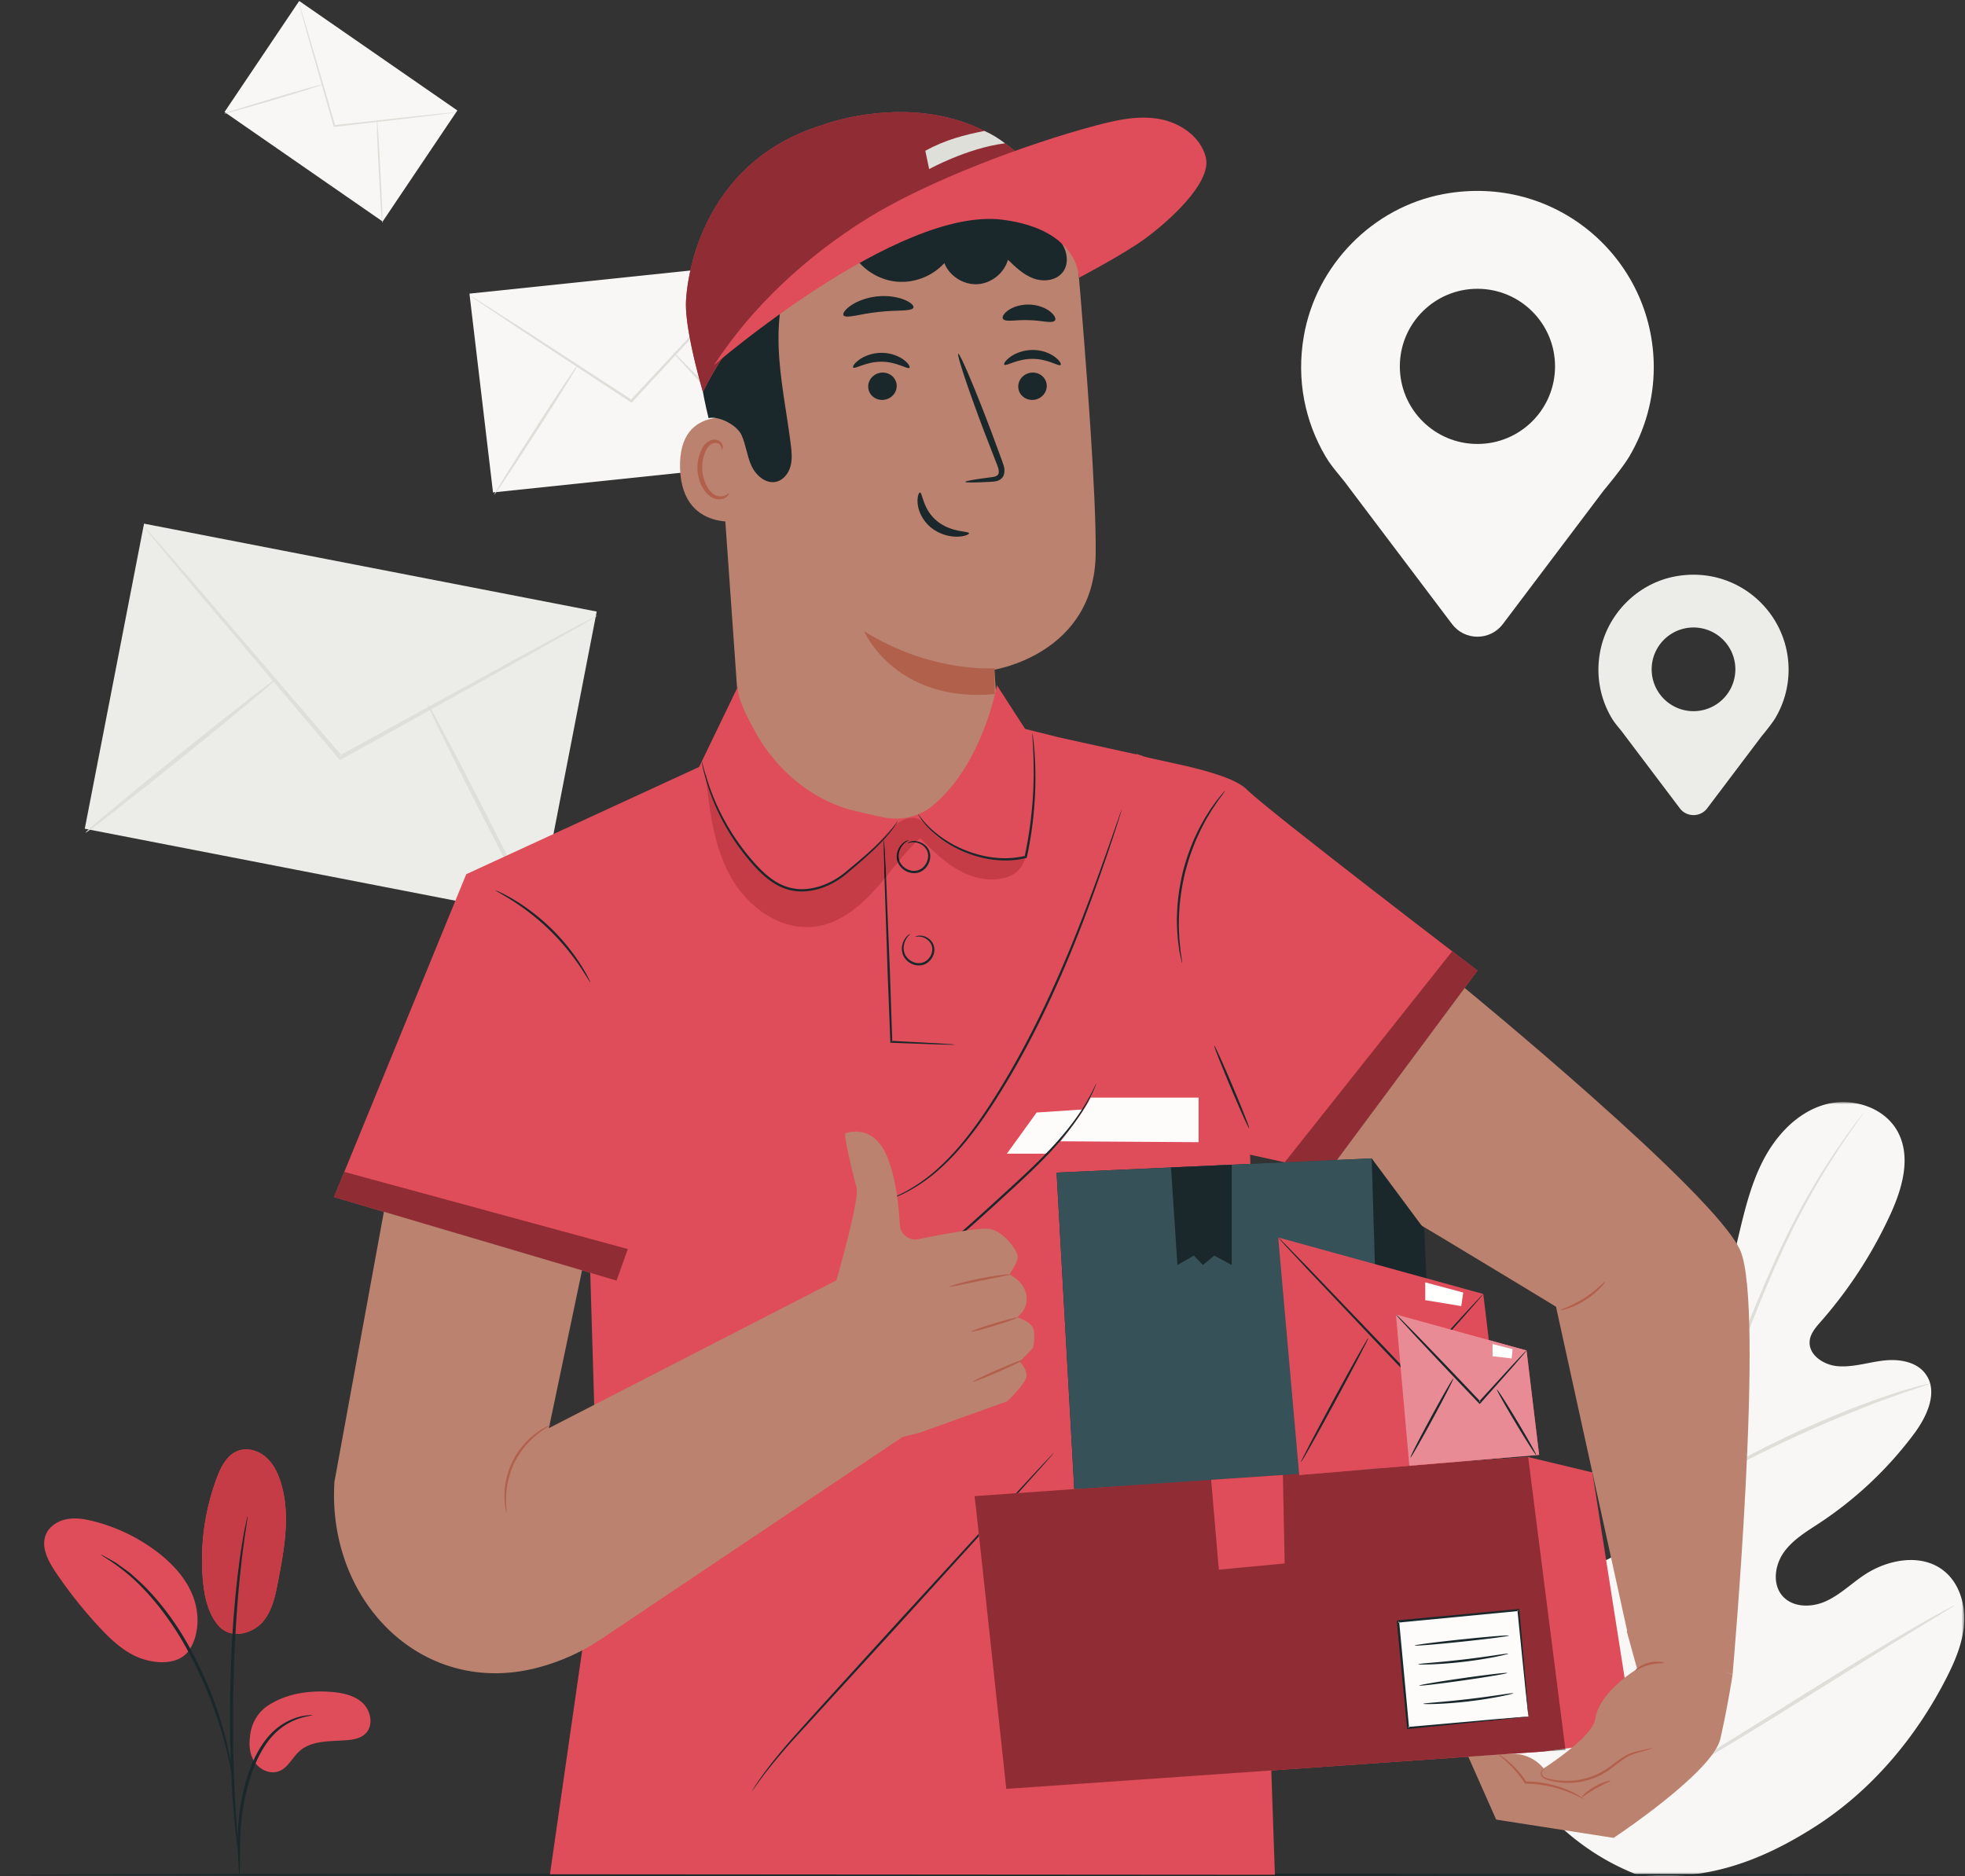 <?xml version="1.0" encoding="UTF-8"?>
<svg xmlns="http://www.w3.org/2000/svg" xmlns:xlink="http://www.w3.org/1999/xlink" width="443" height="423">
  <rect width="100%" height="100%" fill="#333333" stroke="none"/>
  <defs>
    <path id="a" d="M0 0h119.128v174.516H0z"></path>
  </defs>
  <g fill="none" fill-rule="evenodd">
    <g transform="translate(323.709 248.484)">
      <mask id="b" fill="#fff">
        <use xlink:href="#a"></use>
      </mask>
      <path d="M45.17 174.125c-26.155-10.353-38.147-38.24-43.463-64.605-.888-4.4-2.459-8.89-1.291-13.213 1.169-4.322 5.393-8.09 9.738-7.178 3.604.757 5.912 4.194 8.466 6.882a26.242 26.242 0 0 0 12.558 7.351c3.122.783 6.771.85 9.157-1.316 3.272-2.97 2.482-8.278 1.425-12.615l-5.911-24.24c-1.056-4.336-2.121-8.767-1.748-13.207.372-4.442 2.448-8.978 6.304-11.116 3.857-2.135 9.53-.966 11.41 3.078.782 1.681.858 3.603 1.406 5.377.548 1.774 1.861 3.57 3.692 3.665 1.854.098 3.299-1.545 4.296-3.124 3.442-5.448 5.142-11.816 6.653-18.107 1.51-6.29 2.904-12.695 5.837-18.44C76.63 7.57 81.356 2.446 87.491.618c6.136-1.828 13.671.44 16.69 6.17 3.028 5.748.931 12.806-1.78 18.683a99.658 99.658 0 0 1-15.617 24.022c-1.139 1.296-2.373 2.7-2.515 4.431-.257 3.118 3.168 5.343 6.252 5.616 3.492.311 6.925-.859 10.404-1.263 3.481-.405 7.502.218 9.542 3.115 2.831 4.016.223 9.548-2.706 13.461a85.312 85.312 0 0 1-21.208 20.014c-2.917 1.926-6.035 3.75-8.078 6.603-2.043 2.857-2.672 7.127-.39 9.815 2.283 2.694 6.509 2.725 9.708 1.31 3.197-1.413 5.761-3.94 8.665-5.899 5.432-3.668 13.235-5.084 18.281-.834 3.316 2.794 4.657 7.462 4.345 11.803-.312 4.342-2.063 8.434-4.038 12.292-6.902 13.49-17.002 25.427-29.707 33.51-12.702 8.083-25.219 12.425-40.169 10.657" fill="#F8F7F5" mask="url(#b)"></path>
    </g>
    <path d="M371.741 404.612c.719-14.112 2.789-29.515 5.508-45.552l2.056-11.867c.685-3.892 1.363-7.754 2.26-11.488 1.761-7.48 4.024-14.537 6.382-21.168 2.356-6.635 4.833-12.846 7.191-18.635 2.373-5.787 4.686-11.139 7.001-15.927 4.603-9.6 9.223-16.887 12.599-21.761a148.157 148.157 0 0 1 3.994-5.539l1.082-1.407c.247-.314.38-.47.391-.462.012.008-.098.182-.324.512-.252.363-.589.844-1.016 1.456-.9 1.275-2.224 3.156-3.864 5.623a167.533 167.533 0 0 0-12.338 21.835c-2.278 4.791-4.553 10.144-6.894 15.934-2.329 5.798-4.78 12.008-7.111 18.633-2.332 6.622-4.57 13.657-6.311 21.097-.886 3.716-1.554 7.544-2.237 11.447l-2.053 11.86c-2.716 16.025-4.803 31.387-5.562 45.455" fill="#DFDFDA"></path>
    <path d="M381.786 335.619c-.052.022-.356-.602-.864-1.751-.512-1.146-1.2-2.827-2.017-4.918-1.64-4.178-3.707-10.024-5.962-16.478-2.255-6.458-4.399-12.258-6.098-16.399a243.172 243.172 0 0 0-2.041-4.892c-.492-1.153-.741-1.802-.69-1.828.052-.025.396.578.977 1.69.589 1.109 1.372 2.75 2.286 4.801 1.842 4.096 4.082 9.889 6.338 16.353l5.733 16.549 1.771 5.004c.414 1.183.62 1.848.567 1.869" fill="#DFDFDA"></path>
    <path d="M435.135 311.944c.015.055-.757.336-2.163.795-1.402.467-3.434 1.132-5.919 2.034-4.982 1.765-11.778 4.445-19.148 7.728-7.365 3.298-13.904 6.565-18.566 9.066-2.34 1.234-4.207 2.284-5.502 3.001-1.291.723-2.02 1.1-2.051 1.051-.031-.05.643-.519 1.887-1.33a108.448 108.448 0 0 1 5.387-3.238c4.603-2.64 11.123-6.002 18.51-9.311 7.392-3.292 14.248-5.895 19.295-7.522a94.787 94.787 0 0 1 6.017-1.788c1.437-.366 2.238-.541 2.253-.486M372.183 403.422c-.022.017-.208-.186-.544-.59l-1.433-1.793c-1.239-1.562-2.971-3.871-5.074-6.75-4.21-5.757-9.776-13.891-15.795-22.949-6.025-9.064-11.507-17.238-15.591-23.074l-4.858-6.899c-.524-.753-.957-1.374-1.311-1.885-.292-.435-.436-.672-.412-.691.022-.017.209.187.544.591l1.433 1.792c1.238 1.562 2.971 3.87 5.074 6.75 4.21 5.756 9.776 13.89 15.798 22.953 6.023 9.06 11.504 17.234 15.588 23.071l4.858 6.898 1.311 1.884c.292.438.436.675.412.692" fill="#DFDFDA"></path>
    <path d="M440.696 361.917c.013.025-.217.188-.665.478l-1.984 1.233-7.333 4.459c-6.191 3.767-14.682 9.066-24.057 14.934-9.377 5.873-17.926 11.099-24.197 14.738-3.135 1.821-5.686 3.268-7.47 4.232-.825.44-1.507.802-2.06 1.098-.475.243-.733.358-.747.333-.012-.026.217-.189.664-.48l1.984-1.231 7.332-4.458c6.191-3.766 14.683-9.066 24.061-14.938 9.374-5.87 17.922-11.096 24.194-14.735 3.134-1.82 5.685-3.267 7.47-4.232l2.06-1.098c.475-.243.731-.358.748-.333" fill="#DFDFDA"></path>
    <path fill="#ECECE8" d="M121.163 206.672 19.111 186.851l13.361-68.787 102.052 19.822-13.361 68.786"></path>
    <path d="M134.69 138.776c.015.029-.374.28-1.129.731l-3.325 1.938-12.324 6.98-40.928 22.776-.337.187-.251-.295-.606-.712-30.664-36.238-9.21-11.052-2.467-3.036c-.556-.701-.837-1.079-.812-1.1.025-.021.354.316.957.977l2.602 2.921 9.438 10.857 30.875 36.06.606.711-.588-.106 41.064-22.53 12.469-6.719 3.41-1.784c.784-.398 1.203-.594 1.22-.566" fill="#DFDFDA"></path>
    <path d="M19.277 187.741c-.164-.202 9.342-8.141 21.229-17.729 11.891-9.591 21.659-17.199 21.823-16.995.163.202-9.34 8.139-21.231 17.73-11.886 9.587-21.658 17.197-21.821 16.994M96.419 158.745c.231-.118 5.997 10.715 12.875 24.193 6.879 13.484 12.267 24.506 12.035 24.625-.232.118-5.996-10.712-12.876-24.196-6.878-13.478-12.267-24.503-12.034-24.622" fill="#DFDFDA"></path>
    <path fill="#F8F7F5" d="m175.663 104.269-64.516 6.757-5.311-44.822 64.516-6.757 5.311 44.822"></path>
    <path d="M170.622 59.964c.015.015-.168.241-.53.66l-1.604 1.81-5.984 6.586-19.954 21.622-.164.178-.206-.135-.497-.326-25.222-16.609-7.607-5.092-2.053-1.41c-.466-.329-.706-.509-.695-.527.011-.017.271.129.757.424l2.111 1.314 7.706 4.93 25.312 16.461.498.325-.37.043 20.081-21.496 6.121-6.452 1.684-1.731c.39-.391.602-.59.616-.575" fill="#DFDFDA"></path>
    <path d="M111.417 111.544c-.137-.095 3.987-6.747 9.209-14.856 5.224-8.113 9.567-14.611 9.704-14.516.136.094-3.987 6.745-9.21 14.857-5.222 8.11-9.567 14.609-9.703 14.515M151.709 79.365c.115-.116 5.632 5.481 12.32 12.5 6.691 7.022 12.019 12.805 11.904 12.922-.116.115-5.631-5.48-12.321-12.502-6.689-7.018-12.018-12.804-11.903-12.92" fill="#DFDFDA"></path>
    <path fill="#F8F7F5" d="M86.269 49.946 50.615 25.258 67.455.219l35.653 24.688-16.839 25.039"></path>
    <path d="M103.02 25.287c.001.014-.19.049-.556.104l-1.602.218-5.904.732-19.539 2.267-.161.018-.045-.157-.111-.383-5.549-19.411-1.637-5.897-.427-1.61c-.093-.369-.135-.565-.123-.57.014-.003.082.184.199.546l.498 1.586 1.759 5.857 5.659 19.376.111.382-.206-.139 19.548-2.148 5.915-.604 1.608-.143c.368-.029.562-.038.563-.024" fill="#DFDFDA"></path>
    <path d="M50.527 25.638c-.028-.108 4.961-1.683 11.142-3.519 6.184-1.837 11.218-3.238 11.246-3.131.028.108-4.961 1.683-11.144 3.519-6.182 1.836-11.217 3.238-11.244 3.131M84.977 26.882c.109-.009.466 5.233.798 11.706.333 6.475.514 11.729.405 11.738-.109.009-.466-5.232-.799-11.707-.332-6.473-.513-11.729-.404-11.737" fill="#DFDFDA"></path>
    <path d="M333.082 100.1c-9.661 0-17.495-7.832-17.495-17.494 0-9.662 7.834-17.494 17.495-17.494 9.662 0 17.494 7.832 17.494 17.494 0 9.662-7.832 17.494-17.494 17.494zm39.752-17.307c0-24.475-22.119-43.783-47.456-39.027-15.938 2.991-28.639 16.007-31.431 31.981-1.744 9.983.316 19.376 4.871 27.128h-.022l.113.149c1.524 2.569 3.433 4.406 5.363 7.105l23.08 30.574c2.872 3.804 8.587 3.804 11.459-.001l22.695-30.069s4.237-5.052 5.774-7.649l.082-.109h-.016c3.466-5.898 5.488-12.747 5.488-20.082z" fill="#F8F7F5"></path>
    <path d="M381.794 160.346a9.434 9.434 0 1 1 0-18.869 9.434 9.434 0 0 1 0 18.869zm21.436-9.333c0-13.198-11.927-23.61-25.591-21.046-8.594 1.614-15.443 8.632-16.948 17.246-.941 5.384.17 10.449 2.626 14.629h-.012l.061.081c.822 1.385 1.852 2.375 2.892 3.831l12.447 16.487c1.549 2.051 4.63 2.051 6.178-.001l12.239-16.215s2.284-2.724 3.113-4.124l.045-.059h-.009a21.306 21.306 0 0 0 2.959-10.829z" fill="#ECECE8"></path>
    <path d="M442.738 422.697c0 .144-99.118.26-221.359.26-122.282 0-221.379-.116-221.379-.26 0-.143 99.097-.26 221.379-.26 122.241 0 221.359.117 221.359.26" fill="#1A282B"></path>
    <path d="m160.72 77.862 6.578 93.203c1.075 15.218 13.733 27.014 28.988 27.014 16.795 0 30.099-14.202 28.997-30.961-.583-8.871-1.111-16.136-1.111-16.136s22.564-3.508 22.842-26.068c.161-13.031-2.086-42.598-4.012-65.251-1.303-15.314-14.123-27.069-29.492-27.069h-13.628c-23.471 1.371-41.182 21.844-39.162 45.268" fill="#BB826F"></path>
    <path d="M224.21 150.657s-14.258 1.159-29.412-8.359c0 0 6.953 16.236 29.464 14.204l-.052-5.845" fill="#B1604C"></path>
    <path d="M235.986 86.914c.06 1.701-1.331 3.155-3.107 3.251-1.772.094-3.261-1.204-3.321-2.905-.06-1.701 1.33-3.157 3.103-3.253 1.775-.095 3.264 1.206 3.325 2.907M239.113 82.287c-.4.42-2.84-1.386-6.308-1.377-3.463-.04-6.007 1.743-6.383 1.319-.184-.188.222-.947 1.33-1.753 1.09-.804 2.951-1.584 5.11-1.576 2.159.013 3.976.807 5.02 1.621 1.067.818 1.427 1.578 1.231 1.766M202.158 86.914c.06 1.702-1.331 3.155-3.106 3.251-1.772.095-3.261-1.203-3.321-2.905-.06-1.701 1.331-3.157 3.104-3.253 1.774-.095 3.263 1.206 3.323 2.907M205.035 82.934c-.4.42-2.844-1.386-6.308-1.376-3.462-.041-6.007 1.742-6.384 1.317-.184-.187.219-.945 1.331-1.752 1.091-.804 2.95-1.584 5.109-1.576 2.16.013 3.976.807 5.021 1.621 1.063.818 1.427 1.578 1.231 1.766M217.617 108.645c-.016-.198 2.139-.57 5.631-1.017.885-.09 1.723-.267 1.872-.871.209-.64-.161-1.594-.591-2.624l-2.618-6.741c-3.636-9.598-6.267-17.49-5.88-17.633.388-.143 3.65 7.52 7.285 17.119.875 2.366 1.713 4.622 2.509 6.781.334 1.006.911 2.147.459 3.474-.238.662-.888 1.142-1.456 1.295-.568.173-1.066.182-1.503.209-3.515.189-5.695.205-5.708.008M207.414 111.042c.564-.032.571 3.731 3.792 6.402 3.215 2.679 7.227 2.257 7.256 2.783.053.236-.894.731-2.586.777-1.661.057-4.086-.477-6.058-2.11-1.964-1.639-2.809-3.824-2.938-5.368-.143-1.573.277-2.505.534-2.484M205.93 69.347c-.342.943-3.803.497-7.87.986-4.078.409-7.358 1.6-7.898.754-.24-.404.331-1.291 1.658-2.204 1.314-.91 3.412-1.776 5.853-2.048 2.442-.267 4.678.121 6.159.723 1.493.602 2.245 1.342 2.098 1.789M237.838 72.253c-.61.788-2.998-.029-5.87-.068-2.87-.139-5.303.529-5.863-.294-.245-.4.137-1.189 1.2-1.934 1.047-.743 2.798-1.35 4.772-1.29 1.973.062 3.683.776 4.682 1.582 1.015.81 1.348 1.621 1.079 2.004" fill="#1A282B"></path>
    <path d="M168.325 94.795c-.384-.167-15.5-4.584-15.008 10.838.493 15.424 15.875 11.748 15.888 11.305.013-.444-.88-22.143-.88-22.143" fill="#BB826F"></path>
    <path d="M164.308 111.245c-.07-.047-.263.196-.711.419a2.692 2.692 0 0 1-2.007.106c-1.648-.546-3.103-3.089-3.267-5.867a8.865 8.865 0 0 1 .63-3.871c.434-1.143 1.139-1.955 1.955-2.127.81-.215 1.407.258 1.609.686.22.425.132.736.215.759.044.037.323-.268.178-.902a1.72 1.72 0 0 0-.637-.947c-.38-.289-.93-.425-1.499-.345-1.187.12-2.223 1.249-2.73 2.481a9.123 9.123 0 0 0-.794 4.329c.198 3.104 1.881 5.962 4.132 6.535 1.094.249 1.989-.107 2.444-.486.465-.396.536-.744.482-.77" fill="#B1604C"></path>
    <path d="M159.744 94.272c2.353-.569 6.422 1.602 7.425 3.804 1.003 2.203 1.224 4.698 2.223 6.903 1 2.204 3.261 4.196 5.616 3.639 1.624-.385 2.786-1.906 3.215-3.519.428-1.614.254-3.319.045-4.974-.909-7.204-2.423-14.346-2.713-21.601-.289-7.254.744-14.791 4.553-20.971 3.809-6.181 10.806-10.725 18.043-10.142 4.793.386 9.189 2.886 13.951 3.553 5.647.791 11.616-1.202 15.654-5.226.519-.515 2.926-2.102 2.926-2.102 0-.374-.352-3.595-1.623-4.77-9.447-8.737-26.471-11.176-38.95-8.035-12.479 3.141-24.177 11.951-29.546 23.646-5.37 11.694-3.777 27.961-.819 39.795" fill="#1A282B"></path>
    <path d="M243.252 56.182s-59.186-19.041-84.788 32.164c0 0-3.826-12.815-3.826-19.684 0-4.587 2.744-31.91 30.857-40.504 0 0 42.354-16.164 57.757 28.024" fill="#DE4D59"></path>
    <path d="M192.398 57.46c2.091 3.379 5.824 5.687 9.782 6.046 3.957.36 8.045-1.237 10.712-4.183 1.169 2.917 4.304 4.92 7.442 4.756 3.138-.164 6.046-2.485 6.905-5.508 1.719 1.668 3.508 3.381 5.757 4.205 2.249.824 5.099.512 6.576-1.374 1.504-1.92 1.066-4.845-.408-6.788-1.476-1.944-3.748-3.099-5.999-4.039-7.031-2.937-14.784-4.408-22.334-3.386-7.549 1.022-14.863 4.682-19.581 10.664l1.148-.393" fill="#1A282B"></path>
    <path d="m158.464 88.346-.004-.015.004.015c2.257-4.513 4.774-8.481 7.489-11.963a73.108 73.108 0 0 0-7.489 11.963" fill="#0F1516"></path>
    <path d="m158.464 88.346-.004-.015c-.097-.327-1.786-6.042-2.886-11.802a61.913 61.913 0 0 1-.111-.594c-.481-2.621-.825-5.214-.825-7.273 0-4.587 2.744-31.91 30.857-40.504 0 0 7.562-2.885 17.455-2.885 13.524 0 31.406 5.39 40.302 30.909 0 0-6.736-8.012-18.821-8.546-.35-.016-.706-.027-1.069-.034a41.244 41.244 0 0 0-7.656-.737 36.19 36.19 0 0 0-4.875.324c-5.591.757-11.052 2.961-15.426 6.483-10.417 4.512-21.041 11.798-29.452 22.711-2.715 3.482-5.232 7.45-7.489 11.963" fill="#8F2C34"></path>
    <path d="M195.405 53.672c4.374-3.522 9.835-5.726 15.426-6.483a36.19 36.19 0 0 1 4.875-.324c2.564 0 5.127.259 7.656.737-.282-.005-.57-.008-.859-.008-7.449 0-17.179 1.781-27.098 6.078" fill="#0F1516"></path>
    <path d="M160.937 82.351c8.776-13.427 20.876-24.528 34.48-33.027 13.605-8.499 36.101-16.905 51.606-21.02 4.654-1.236 9.507-2.316 14.252-1.496 4.746.82 9.391 3.98 10.568 8.65 1.474 5.844-8.899 14.864-13.773 18.41-4.875 3.547-14.818 8.75-14.818 8.75s.132-10.842-17.218-13.077c-23.602-3.041-65.097 32.81-65.097 32.81" fill="#DE4D59"></path>
    <path d="M209.476 38.125s8.528-4.718 17.093-5.817c-1.76-1.288-2.698-1.907-4.645-2.787-4.381.871-8.822 1.983-13.32 4.479l.872 4.125" fill="#DFDFDA"></path>
    <path d="m257.508 170.383-18.771-4.136-7.636-1.909-6.363-9.863s-3.034 17.629-14.391 27.119c-3.092 2.583-7.24 3.511-11.183 2.684-2.575-.54-5.594-1.207-7.833-1.804a19.838 19.838 0 0 1-1.56-.497c-8.263-2.966-15.016-9.028-19.328-16.675-2.526-4.482-4.655-9.082-3.929-10.827l-8.908 18.454-52.496 24.18-29.807 72.782 57.765 17.086 1.798 59.97-10.882 75.637 163.435.113-5.795-168.293-24.116-84.021" fill="#DE4D59"></path>
    <path d="M215.259 235.53c-.001.024-.359.031-1.029.022l-2.907-.068-10.39-.37-.203-.007-.009-.206-.609-15.561-.698-21.138a21768.7 21768.7 0 0 0-.153-6.408l-.014-1.743c.002-.399.012-.609.029-.61.018 0 .044.208.075.605l.113 1.74.317 6.4.851 21.131.533 15.566-.212-.212 10.382.556c1.201.078 2.169.141 2.9.19.669.051 1.025.09 1.024.113" fill="#1A282B"></path>
    <path d="M206.352 211.221c-.012-.021.243-.19.777-.254.525-.067 1.352.039 2.155.597.394.281.786.67 1.049 1.194.263.52.385 1.167.285 1.816-.18 1.283-1.158 2.63-2.671 3.015-1.518.35-2.993-.362-3.801-1.358-.856-1.017-.945-2.315-.717-3.232.223-.942.702-1.591 1.08-1.955.383-.367.656-.487.67-.464.026.035-.202.211-.52.601a4.187 4.187 0 0 0-.869 1.893c-.163.855-.04 1.983.724 2.85.725.859 2.038 1.459 3.31 1.158 1.263-.312 2.146-1.478 2.319-2.58.211-1.135-.386-2.125-1.078-2.641-.694-.538-1.436-.695-1.926-.692-.498-.001-.773.097-.787.052M204.602 190.089c-.014-.018.245-.234.821-.374.566-.141 1.484-.14 2.441.359.47.251.951.624 1.31 1.159.356.534.577 1.227.54 1.951-.044 1.423-.987 3.026-2.637 3.547-1.662.473-3.326-.325-4.18-1.457a3.507 3.507 0 0 1-.724-1.884 3.943 3.943 0 0 1 .28-1.722c.404-.996 1.071-1.605 1.57-1.902.507-.303.836-.348.842-.325.017.044-.284.156-.727.492a4.014 4.014 0 0 0-1.34 1.864c-.331.903-.339 2.189.478 3.183.765.982 2.256 1.659 3.651 1.252 1.387-.427 2.251-1.831 2.308-3.069.097-1.284-.713-2.301-1.55-2.767-.846-.493-1.686-.555-2.226-.481-.55.071-.837.218-.857.174M199.276 270.806c-.002-.009.083-.048.251-.116l.75-.29c.669-.226 1.621-.648 2.834-1.21 2.391-1.184 5.74-3.22 9.196-6.539 3.485-3.28 7.067-7.758 10.53-13.061 3.479-5.299 6.958-11.35 10.259-17.878 6.611-13.069 11.292-25.508 14.57-34.523 1.638-4.511 2.908-8.182 3.797-10.715l1.027-2.916.279-.755c.066-.169.104-.254.112-.251.008.003-.012.094-.061.268l-.231.771-.933 2.948a463.303 463.303 0 0 1-3.644 10.774c-3.191 9.052-7.824 21.531-14.451 34.634-3.31 6.544-6.811 12.606-10.324 17.907-3.498 5.308-7.133 9.794-10.678 13.067-3.516 3.309-6.928 5.317-9.36 6.453-1.236.537-2.205.931-2.887 1.126l-.768.241c-.174.051-.265.073-.268.065" fill="#1A282B"></path>
    <path d="M233.707 250.835c.428 0 10.378-.685 10.378-.685s-4.108 7.262-8.385 9.972h-8.706l6.713-9.287" fill="#FDFCFB"></path>
    <path d="M197.536 292.793c-.01-.015.186-.163.568-.432l1.678-1.159a164.233 164.233 0 0 0 6.051-4.425c5.041-3.83 11.656-9.556 18.772-16.097 3.569-3.263 6.987-6.348 9.943-9.305 2.964-2.95 5.444-5.788 7.331-8.32 1.901-2.525 3.196-4.739 4.013-6.304.435-.771.706-1.402.92-1.816.208-.417.325-.633.342-.626.017.006-.068.236-.245.669-.185.428-.428 1.077-.836 1.866-.766 1.6-2.022 3.859-3.897 6.428-1.862 2.578-4.33 5.46-7.287 8.441-2.95 2.989-6.365 6.089-9.933 9.351-7.119 6.543-13.79 12.243-18.901 16.007a115.342 115.342 0 0 1-6.16 4.299c-.744.484-1.336.836-1.734 1.079-.4.24-.615.36-.625.344M169.498 403.89c-.007-.006.035-.085.125-.236l.408-.659a62.77 62.77 0 0 1 1.677-2.468c1.505-2.108 3.823-5.062 6.882-8.539 6.158-6.917 14.787-16.343 24.294-26.784l24.433-26.66 7.448-8.039 2.045-2.168.541-.555c.124-.123.192-.182.198-.177.006.006-.047.079-.159.213l-.503.59-1.971 2.234-7.327 8.15-24.32 26.764-24.403 26.676c-3.089 3.44-5.443 6.349-6.995 8.415a124.413 124.413 0 0 0-1.753 2.407l-.451.63c-.104.14-.161.21-.169.205" fill="#1A282B"></path>
    <path d="M256.208 169.877c.859 1.289 20.185 3.436 24.909 8.16s51.965 40.799 51.965 40.799l-33.651 45.387-21.745-4.787-21.478-89.559" fill="#DE4D59"></path>
    <path d="M333.081 218.836c-.022-.017-2.212-1.69-5.688-4.355l5.689 4.355" fill="#92938F"></path>
    <path d="m289.623 262.064 37.77-47.583c3.476 2.665 5.666 4.338 5.688 4.355h.001l-31.655 42.694-11.804.533" fill="#8F2C34"></path>
    <path d="M266.504 217.123c-.036.008-.172-.555-.391-1.581a18.57 18.57 0 0 1-.331-1.882c-.096-.739-.244-1.577-.292-2.515-.079-.937-.154-1.963-.148-3.068-.043-1.106.032-2.285.086-3.527a49.678 49.678 0 0 1 1.246-7.981 49.5 49.5 0 0 1 2.641-7.636c.534-1.123 1.022-2.2 1.578-3.156.512-.98 1.06-1.851 1.568-2.641.482-.806 1.005-1.477 1.437-2.085.426-.612.831-1.11 1.174-1.507.675-.804 1.058-1.236 1.087-1.213.027.023-.305.499-.927 1.337-.316.415-.696.928-1.097 1.552-.406.619-.904 1.3-1.363 2.112-.483.796-1.008 1.67-1.499 2.649-.535.957-1.002 2.029-1.519 3.145a52.43 52.43 0 0 0-2.574 7.569 52.337 52.337 0 0 0-1.273 7.89c-.067 1.228-.157 2.394-.132 3.49-.026 1.095.027 2.113.082 3.043.024.933.146 1.767.214 2.505.061.738.156 1.369.241 1.885.157 1.031.227 1.607.192 1.615M281.624 254.404c-.132.056-2.003-4.075-4.178-9.226-2.175-5.153-3.83-9.373-3.698-9.429.132-.056 2.003 4.074 4.178 9.227 2.174 5.15 3.83 9.372 3.698 9.428M133.068 221.46c-.08.044-.888-1.443-2.418-3.696a53.298 53.298 0 0 0-6.817-8.127 53.322 53.322 0 0 0-8.329-6.573c-2.297-1.46-3.808-2.224-3.767-2.306.017-.032.407.133 1.1.458.698.318 1.679.839 2.86 1.535 2.365 1.387 5.483 3.592 8.498 6.512 3.008 2.926 5.306 5.976 6.763 8.299.731 1.16 1.281 2.125 1.62 2.812.346.684.522 1.069.49 1.086" fill="#1A282B"></path>
    <path fill="#92938F" d="m133.068 286.977-57.765-17.086 57.765 17.086"></path>
    <path fill="#8F2C34" d="m139 288.731-5.932-1.754-57.765-17.086 2.322-5.668 63.909 17.397-2.534 7.111"></path>
    <path d="M245.887 247.479h24.329v10.045l-31.123-.2s4.81-5.827 6.794-9.845" fill="#FDFCFB"></path>
    <path d="M181.875 209.048c-7.001-.001-13.562-5.019-17.069-11.236-3.858-6.84-4.814-14.884-5.694-22.687l.041-.598a51.786 51.786 0 0 0 6.992 15.808c3.473 5.251 8.625 10.191 14.919 10.329l.282.003c3.675 0 6.52-1.58 9.435-3.891 2.988-2.369 6.164-5.492 8.674-8.363 1.641-1.878 3.591-3.85 6.081-3.994.08-.004.159-.006.236-.006 2.506 0 3.286 2.409 5.344 4.029 3.408 2.683 7.105 4.278 10.916 5.017 1.756.341 3.13.555 4.497.555 1.437 0 2.865-.237 4.723-.813-1.072 3.247-2.942 4.59-6.337 4.999-.461.056-.922.082-1.383.082-2.934 0-5.84-1.079-8.345-2.648-2.898-1.814-5.342-4.256-7.758-6.675-.256.236-.508.476-.757.719a3.438 3.438 0 0 0-.547-.044c-.267 0-.506.032-.702.081-.576.14-.835.356-.821.374.002.006.009.008.02.008.076 0 .356-.12.837-.182.118-.016.25-.026.394-.026.172 0 .36.014.559.046-1.294 1.291-2.495 2.671-3.665 4.08a3.446 3.446 0 0 1 .051-2.218 4.014 4.014 0 0 1 1.34-1.864c.443-.336.744-.448.727-.492-.001-.003-.008-.005-.022-.005-.081 0-.385.07-.82.33-.499.297-1.166.906-1.57 1.902a3.943 3.943 0 0 0-.28 1.722c.027.338.104.691.238 1.032-.89 1.081-1.766 2.176-2.655 3.258l-.292-5.894-.113-1.74c-.031-.397-.056-.605-.075-.605-.017.001-.027.211-.029.61l.014 1.743.15 6.305a74.262 74.262 0 0 1-2.32 2.689c-3.53 3.872-7.921 7.34-13.104 8.105-.707.104-1.411.155-2.112.155" fill="#C53C46"></path>
    <path d="m199.411 198.099-.15-6.305-.014-1.743c.002-.399.012-.609.029-.61.019 0 .044.208.075.605l.113 1.74.292 5.894c-.115.14-.229.28-.345.419M202.411 194.422a3.627 3.627 0 0 1-.238-1.032 3.943 3.943 0 0 1 .28-1.722c.404-.996 1.071-1.605 1.57-1.902.435-.26.739-.33.82-.33.014 0 .021.002.022.005.017.044-.284.156-.727.492a4.014 4.014 0 0 0-1.34 1.864 3.446 3.446 0 0 0-.051 2.218 60.2 60.2 0 0 0-.336.407m2.211-4.325c-.011 0-.018-.002-.02-.008-.014-.018.245-.234.821-.374.196-.049.435-.081.702-.081.171 0 .355.013.547.044l-.26.257a3.534 3.534 0 0 0-.559-.046c-.144 0-.276.01-.394.026-.481.062-.761.182-.837.182" fill="#141D1F"></path>
    <path d="M232.749 165.395c.017-.002.053.189.106.556.048.368.129.909.194 1.611.149 1.401.3 3.436.36 5.957.131 5.034-.249 12.042-1.87 19.577l-.033.16-.033.158-.155.039c-3.783.939-7.571.606-10.774-.285-3.223-.887-5.931-2.28-7.98-3.74-2.051-1.461-3.509-2.913-4.361-4.03-.469-.524-.728-1.012-.945-1.309-.203-.309-.301-.474-.286-.485.113-.114 1.653 2.722 5.801 5.521 2.044 1.4 4.726 2.735 7.896 3.581 3.15.85 6.853 1.153 10.516.243l-.187.197.032-.159c1.61-7.489 2.047-14.448 2.011-19.464-.012-2.51-.108-4.542-.194-5.945l-.096-1.616c-.019-.37-.02-.566-.002-.567M202.374 185.126c.015.009-.095.214-.32.599-.228.381-.592.93-1.109 1.599-1.024 1.347-2.694 3.147-4.918 5.188a124.497 124.497 0 0 1-3.707 3.254c-.679.571-1.362 1.17-2.116 1.764a19.433 19.433 0 0 1-2.476 1.594c-1.773.955-3.826 1.655-6.032 1.832a11.42 11.42 0 0 1-6.596-1.458c-2.052-1.149-3.709-2.75-5.173-4.357a50.65 50.65 0 0 1-3.893-4.922 50.066 50.066 0 0 1-5.095-9.302 48.35 48.35 0 0 1-2.242-6.786 27.654 27.654 0 0 1-.416-1.898c-.082-.436-.117-.667-.099-.67.017-.004.086.219.201.647.113.429.272 1.062.51 1.869a55.376 55.376 0 0 0 2.385 6.694 51.883 51.883 0 0 0 5.149 9.171 51.654 51.654 0 0 0 3.878 4.854c1.449 1.582 3.075 3.141 5.049 4.245a10.953 10.953 0 0 0 6.305 1.404c2.119-.163 4.113-.829 5.844-1.747a19.09 19.09 0 0 0 2.424-1.535c.732-.566 1.434-1.168 2.115-1.729a144.609 144.609 0 0 0 3.738-3.197c2.245-1.997 3.942-3.744 5.007-5.041a24.63 24.63 0 0 0 1.179-1.531c.252-.363.392-.55.408-.541" fill="#1A282B"></path>
    <path d="m180.833 300.021 7.705-11.235s5.299-18.427 4.58-20.996c-.719-2.569-3.062-12.181-2.509-12.294.555-.113 6.324-2.264 9.452 5.442 1.948 4.797 2.588 11.115 2.794 15.197a3.494 3.494 0 0 0 4.198 3.255c5.331-1.092 14.2-2.763 16.305-2.259 3.061.732 5.799 4.636 6.065 5.939.267 1.304-1.845 4.259-1.845 4.259s2.6 1.331 3.399 3.341c.109.272.201.54.281.799.506 1.639.084 3.422-1.072 4.689l-.814.894s3.243.889 3.644 2.748c.402 1.858-.11 4.097-.11 4.097l-3.044 3.145s1.422 1.262 1.578 2.977c.156 1.713-4.411 5.946-4.411 5.946l-19.609 7.029-7.779 1.985-18.808-24.958" fill="#BB826F"></path>
    <path d="M227.635 287.345c.022.147-3.039.702-6.792 1.469-3.756.762-6.79 1.448-6.827 1.304-.018-.068.719-.329 1.932-.671a69.711 69.711 0 0 1 4.791-1.143 70.104 70.104 0 0 1 4.855-.82c1.251-.16 2.032-.209 2.041-.139M229.429 297.043c.042.138-2.281.969-5.187 1.855-2.908.887-5.299 1.495-5.341 1.358-.042-.138 2.281-.969 5.188-1.856 2.908-.887 5.298-1.495 5.34-1.357M230.599 306.613c.058.132-2.41 1.338-5.511 2.694-3.102 1.357-5.662 2.349-5.72 2.217-.057-.131 2.41-1.337 5.511-2.694 3.101-1.356 5.663-2.349 5.72-2.217" fill="#B1604C"></path>
    <path d="m135.648 369.486 72.116-48.382-18.192-32.958-65.824 33.851 7.467-35.568-44.671-13.213-11.145 60.858c-1.725 27.079 19.993 48.943 46.178 41.831a47.69 47.69 0 0 0 14.071-6.419" fill="#BB826F"></path>
    <path d="M114.222 341.095c-.032.006-.133-.314-.249-.907a15.225 15.225 0 0 1-.249-2.551c-.056-2.158.366-5.223 1.859-8.212 1.49-2.991 3.685-5.173 5.442-6.426a15.117 15.117 0 0 1 2.188-1.334c.544-.265.86-.377.874-.348.044.083-1.167.656-2.839 1.976-1.667 1.304-3.752 3.463-5.2 6.364-1.447 2.902-1.918 5.865-1.956 7.982-.049 2.13.223 3.441.13 3.456" fill="#B1604C"></path>
    <path d="M299.431 264.223c.451-.616 51.363 30.398 51.363 30.398l16.316 74.353 23.487 8.619s7.334-82.74 1.751-95.624-62.146-59.212-62.146-59.212l-30.771 41.466" fill="#BB826F"></path>
    <path d="M361.914 288.917c.106.065-1.545 2.328-4.415 4.159-2.857 1.854-5.6 2.419-5.616 2.294-.05-.155 2.559-.928 5.334-2.732 2.791-1.778 4.577-3.832 4.697-3.721" fill="#B1604C"></path>
    <path fill="#1A282B" d="m238.204 264.384 3.984 71.358 81.361-5.499-2.463-53.121-11.843-15.944-71.039 3.206"></path>
    <path d="M219.704 337.329c.247 1.371 7.154 66.003 7.154 66.003l121.089-8.422 20.494-2.742-9.449-60.188-14.477-3.463-124.811 8.812" fill="#DE4D59"></path>
    <path fill="#8C8D89" d="m347.952 394.91 4.934-.661.04.315-4.974.346"></path>
    <path d="m226.858 403.332-.02-.185c-.405-3.793-6.894-64.49-7.133-65.818l73.162-5.166.035.399 30.511-2.555 21.102-1.49 8.371 65.732-4.934.661-121.094 8.422" fill="#8F2C34"></path>
    <path fill="#365158" d="m311.352 331.067-69.164 4.675-3.984-71.358 71.039-3.206 2.109 69.889"></path>
    <path fill="#1A282B" d="m263.991 263.22 1.457 21.992 3.7-2.118 2.055 2.118 2.545-2.118 3.938 2.118v-22.61l-13.695.618"></path>
    <path fill="#DE4D59" d="m292.902 332.562-4.735-53.556 46.234 12.743 4.456 36.964-45.955 3.849"></path>
    <path d="M334.401 291.749c.011.01-.088.141-.287.384-.235.275-.529.623-.893 1.053l-3.399 3.88-11.816 13.249-.179.203-.189-.198-6.292-6.594-16.47-17.406-4.947-5.316-1.326-1.463c-.299-.339-.449-.522-.436-.535.013-.012.189.147.512.463l1.398 1.395 5.067 5.202 16.579 17.301c2.19 2.305 4.309 4.534 6.278 6.608l-.367.004 11.952-13.125 3.508-3.783.954-.997c.221-.223.341-.335.353-.325M308.479 301.672c.127.068-3.169 6.391-7.359 14.118-4.193 7.731-7.692 13.94-7.819 13.871-.126-.068 3.169-6.389 7.361-14.119 4.19-7.728 7.691-13.938 7.817-13.87M337.783 328.713c-.123.073-3.328-5.046-7.156-11.435-3.831-6.389-6.834-11.628-6.711-11.702.123-.074 3.327 5.045 7.157 11.435 3.829 6.388 6.833 11.628 6.71 11.702" fill="#1A282B"></path>
    <path fill="#DE4D59" d="m317.724 330.474-3.015-34.107 29.442 8.115 2.838 23.539-29.265 2.453"></path>
    <path fill="#E98B94" d="m317.724 330.474-3.015-34.107 29.442 8.115 2.838 23.539-29.265 2.453"></path>
    <path d="M344.151 304.482c.022.02-.234.348-.728.936l-2.145 2.489-7.499 8.46-.18.202-.188-.197-4.01-4.197a1344.532 1344.532 0 0 1-10.467-11.104l-3.129-3.406c-.73-.811-1.122-1.272-1.096-1.298.026-.024.467.389 1.243 1.158.829.84 1.924 1.951 3.249 3.292 2.726 2.795 6.468 6.683 10.577 10.998l3.996 4.211-.367.005 7.636-8.336 2.253-2.391c.534-.552.833-.842.855-.822M327.644 310.802c.127.068-1.934 4.114-4.603 9.036-2.67 4.923-4.936 8.856-5.062 8.788-.127-.068 1.935-4.114 4.604-9.037 2.669-4.921 4.935-8.856 5.061-8.787M346.305 328.021c-.123.075-2.2-3.165-4.638-7.232-2.44-4.069-4.316-7.428-4.193-7.501.124-.074 2.2 3.164 4.64 7.233 2.437 4.068 4.314 7.426 4.191 7.5" fill="#1A282B"></path>
    <path fill="#FFFFFE" d="M336.491 303.041v2.743l4.3.499.224-2.094-4.524-1.148M321.314 289.13v4.011l8.116 1.338.449-3.051-8.565-2.298"></path>
    <path fill="#DE4D59" d="m289.623 352.508-.4-19.945-16.178 1.093 1.733 20.256 14.845-1.404"></path>
    <path fill="#FDFCFB" d="m344.588 387.026-27.144 2.574-2.276-24.012 27.144-2.574 2.276 24.012"></path>
    <path d="M344.588 387.026c-.008-.007-.032-.164-.068-.461l-.148-1.298-.521-4.886-1.759-17.346.241.198-27.138 2.614c-.055.06.441-.535.232-.281v.007l.002.013.002.025.005.052.01.102.019.205.039.408.077.813.153 1.619.302 3.193.58 6.19 1.056 11.385-.25-.207 19.588-1.74 5.564-.467 1.485-.114c.34-.024.52-.031.529-.024.01.008-.151.033-.473.072l-1.436.163-5.5.582-19.714 1.985-.227.024-.023-.231-1.101-11.38-.593-6.189-.305-3.194-.153-1.618-.077-.813-.039-.408-.02-.205-.009-.102-.005-.051-.002-.026-.001-.013-.001-.006c-.21.251.284-.35.236-.288 9.997-.932 19.323-1.804 27.147-2.533l.22-.022.02.22 1.546 17.507.401 4.847.095 1.261c.018.284.023.425.014.418" fill="#1A282B"></path>
    <path d="M340.191 368.768c.015.143-4.73.76-10.597 1.378-5.869.618-10.637 1.002-10.653.86-.015-.143 4.73-.76 10.599-1.378 5.867-.618 10.636-1.003 10.651-.86M340.034 372.847c.013.067-1.098.359-2.917.721-1.82.364-4.351.785-7.162 1.116a94.1 94.1 0 0 1-7.228.573c-1.854.068-3.002.042-3.005-.028-.003-.075 1.139-.177 2.982-.339a249.4 249.4 0 0 0 7.189-.724c2.802-.329 5.33-.69 7.161-.96 1.83-.269 2.965-.433 2.98-.359M341.18 381.768c.012.067-1.098.359-2.919.721a93.47 93.47 0 0 1-7.162 1.115c-2.813.33-5.373.506-7.226.574-1.855.068-3.003.041-3.005-.028-.003-.075 1.138-.177 2.981-.339 1.844-.163 4.387-.396 7.19-.724 2.801-.329 5.33-.691 7.16-.96 1.831-.27 2.966-.434 2.98-.359M339.811 377.196c.021.143-4.41.894-9.895 1.678-5.488.784-9.951 1.305-9.971 1.162-.021-.142 4.409-.893 9.896-1.678 5.486-.784 9.951-1.304 9.97-1.162" fill="#1A282B"></path>
    <path d="M363.779 414.382s22.349-14.784 24.068-22.349c1.719-7.564 2.75-14.44 2.75-14.44l-23.877-9.89 2.369 8.604s-8.563 5.091-9.436 11.256c-.582 4.115-11.649 11.146-11.649 11.146a9.137 9.137 0 0 0-7.68-3.285l-9.301.656 6.281 14.176 26.475 4.126" fill="#BB826F"></path>
    <path d="M372.512 394.114c.012.031-.356.208-1.056.43-.697.232-1.737.461-2.961.862-1.238.378-2.538 1.175-3.88 2.253-1.332 1.07-2.894 2.271-4.777 3.033-3.75 1.616-7.6 1.507-10.136.85-.633-.166-1.231-.308-1.696-.629-.472-.294-.717-.841-.617-1.237.064-.398.307-.649.501-.722.2-.074.31-.028.307-.018.002.023-.107.021-.259.112-.147.089-.322.315-.348.652-.048.337.154.721.576.969.41.257.989.375 1.618.514 2.499.55 6.222.593 9.851-.97 1.827-.742 3.321-1.872 4.688-2.935 1.36-1.063 2.773-1.883 4.06-2.222 1.272-.367 2.312-.536 3.019-.708.71-.159 1.098-.271 1.11-.234" fill="#B1604C"></path>
    <path d="M357.031 405.584c-.044.074-1.149-.582-3.051-1.366a27.531 27.531 0 0 0-7.752-1.93 27.58 27.58 0 0 0-2.291-.124l-.141-.003-.073-.114a24.207 24.207 0 0 0-4.158-4.908c-1.201-1.086-2.006-1.648-1.965-1.708.017-.026.237.085.62.324.383.24.922.615 1.561 1.133 1.275 1.028 2.933 2.67 4.372 4.883l-.214-.117c.756.01 1.54.031 2.339.116 3.185.3 5.964 1.229 7.85 2.11a20.55 20.55 0 0 1 2.173 1.165c.49.317.747.509.73.539M363.068 401.521c.045.146-1.514.709-3.271 1.714-1.763.994-3.044 2.044-3.147 1.93-.097-.094 1.066-1.352 2.891-2.382 1.818-1.039 3.496-1.392 3.527-1.262M375.174 374.938c-.019.155-1.55-.034-3.338.446-1.795.455-3.039 1.367-3.132 1.241-.1-.088 1.078-1.253 3.001-1.745 1.917-.51 3.513-.067 3.469.058" fill="#B1604C"></path>
    <path d="M49.135 366.396c2.947 3.499 7.914 1.809 10.065-.679s2.852-5.878 3.476-9.107c1.427-7.378 2.84-15.11.646-22.297-.655-2.149-1.669-4.259-3.353-5.747-1.684-1.487-4.137-2.242-6.249-1.477-2.5.905-3.867 3.555-4.804 6.043a52.794 52.794 0 0 0-3.181 23.035c.312 3.637 1.081 7.411 3.4 10.229" fill="#DE4D59"></path>
    <path d="M53.415 368.386c-1.544 0-3.08-.565-4.28-1.99-2.319-2.818-3.088-6.592-3.4-10.229a52.807 52.807 0 0 1 3.181-23.035c.937-2.488 2.304-5.138 4.804-6.043a5.171 5.171 0 0 1 1.767-.303c1.616 0 3.253.696 4.482 1.78 1.684 1.488 2.698 3.598 3.353 5.747.819 2.681 1.135 5.438 1.136 8.224.002 4.683-.887 9.448-1.782 14.073-.624 3.229-1.325 6.619-3.476 9.107-1.275 1.474-3.539 2.669-5.785 2.669" fill="#C53C46"></path>
    <path d="M60.613 384.419c4.076-2.586 9.082-3.322 13.895-2.962 2.586.193 5.311.719 7.217 2.478 1.905 1.759 2.534 5.099.69 6.921-1.098 1.085-2.737 1.381-4.276 1.501-3.717.289-7.896.003-10.663 2.502-1.579 1.427-2.516 3.647-4.484 4.454-1.925.791-4.264-.178-5.473-1.872-1.209-1.693-1.444-3.923-1.135-5.981 0 0 .123-4.436 4.229-7.041M42.439 372.392c2.536-3.621 2.635-8.579.997-12.684-1.64-4.105-4.812-7.438-8.361-10.074a39.984 39.984 0 0 0-13.95-6.636c-1.978-.502-4.046-.853-6.051-.479-2.005.373-3.949 1.588-4.732 3.472-1.156 2.784.469 5.892 2.15 8.395a101.447 101.447 0 0 0 9.889 12.477c2.91 3.13 6.194 6.181 10.307 7.346 4.111 1.165 8.226.617 10.087-2.328" fill="#DE4D59"></path>
    <path d="M53.988 422.703c.049-.001.075-.613.085-1.717l.037-4.668c.041-1.965.119-4.308.434-6.88.315-2.565.915-5.369 1.752-8.232.876-2.851 2.022-5.472 3.443-7.614 1.408-2.15 3.126-3.769 4.787-4.762a14.535 14.535 0 0 1 4.235-1.745c1.072-.208 1.67-.348 1.666-.396-.004-.047-.612-.001-1.72.127-1.095.172-2.686.596-4.436 1.588-1.758.975-3.585 2.626-5.068 4.825-1.497 2.191-2.688 4.873-3.58 7.773-.851 2.914-1.437 5.744-1.722 8.361-.284 2.614-.31 4.978-.289 6.954.029 1.979.116 3.575.187 4.677.074 1.103.141 1.711.189 1.709" fill="#1A282B"></path>
    <path d="M53.989 419.114c.024-.004.014-.276-.025-.791l-.207-2.25c-.18-1.952-.431-4.777-.639-8.276-.45-6.993-.71-16.681-.496-27.373.223-10.696.921-20.362 1.723-27.324.18-1.743.379-3.315.575-4.693.181-1.381.334-2.57.498-3.536l.331-2.234c.067-.513.092-.784.068-.789-.024-.004-.094.257-.208.762l-.46 2.214c-.206.962-.399 2.148-.618 3.526a101.712 101.712 0 0 0-.679 4.69c-.931 6.964-1.709 16.65-1.933 27.369-.214 10.715.125 20.423.704 27.423.271 3.502.598 6.327.862 8.272l.338 2.237c.086.511.142.776.166.773" fill="#1A282B"></path>
    <path d="M52.371 400.476c.047-.006-.035-.84-.227-2.349-.222-1.502-.624-3.667-1.288-6.303-.69-2.628-1.603-5.739-2.9-9.093-1.25-3.37-2.878-6.985-4.861-10.631-3.9-7.346-8.829-13.197-12.978-16.722-.984-.947-2.044-1.599-2.903-2.253-.442-.311-.836-.625-1.232-.866a300.93 300.93 0 0 0-1.104-.624c-1.328-.744-2.069-1.133-2.091-1.09-.099.162 2.97 1.618 7.003 5.206 4.016 3.582 8.819 9.4 12.688 16.685a88.042 88.042 0 0 1 4.873 10.528c1.322 3.317 2.278 6.392 3.024 8.988a93.4 93.4 0 0 1 1.5 6.222c.273 1.486.447 2.308.496 2.302" fill="#1A282B"></path>
  </g>
</svg>

